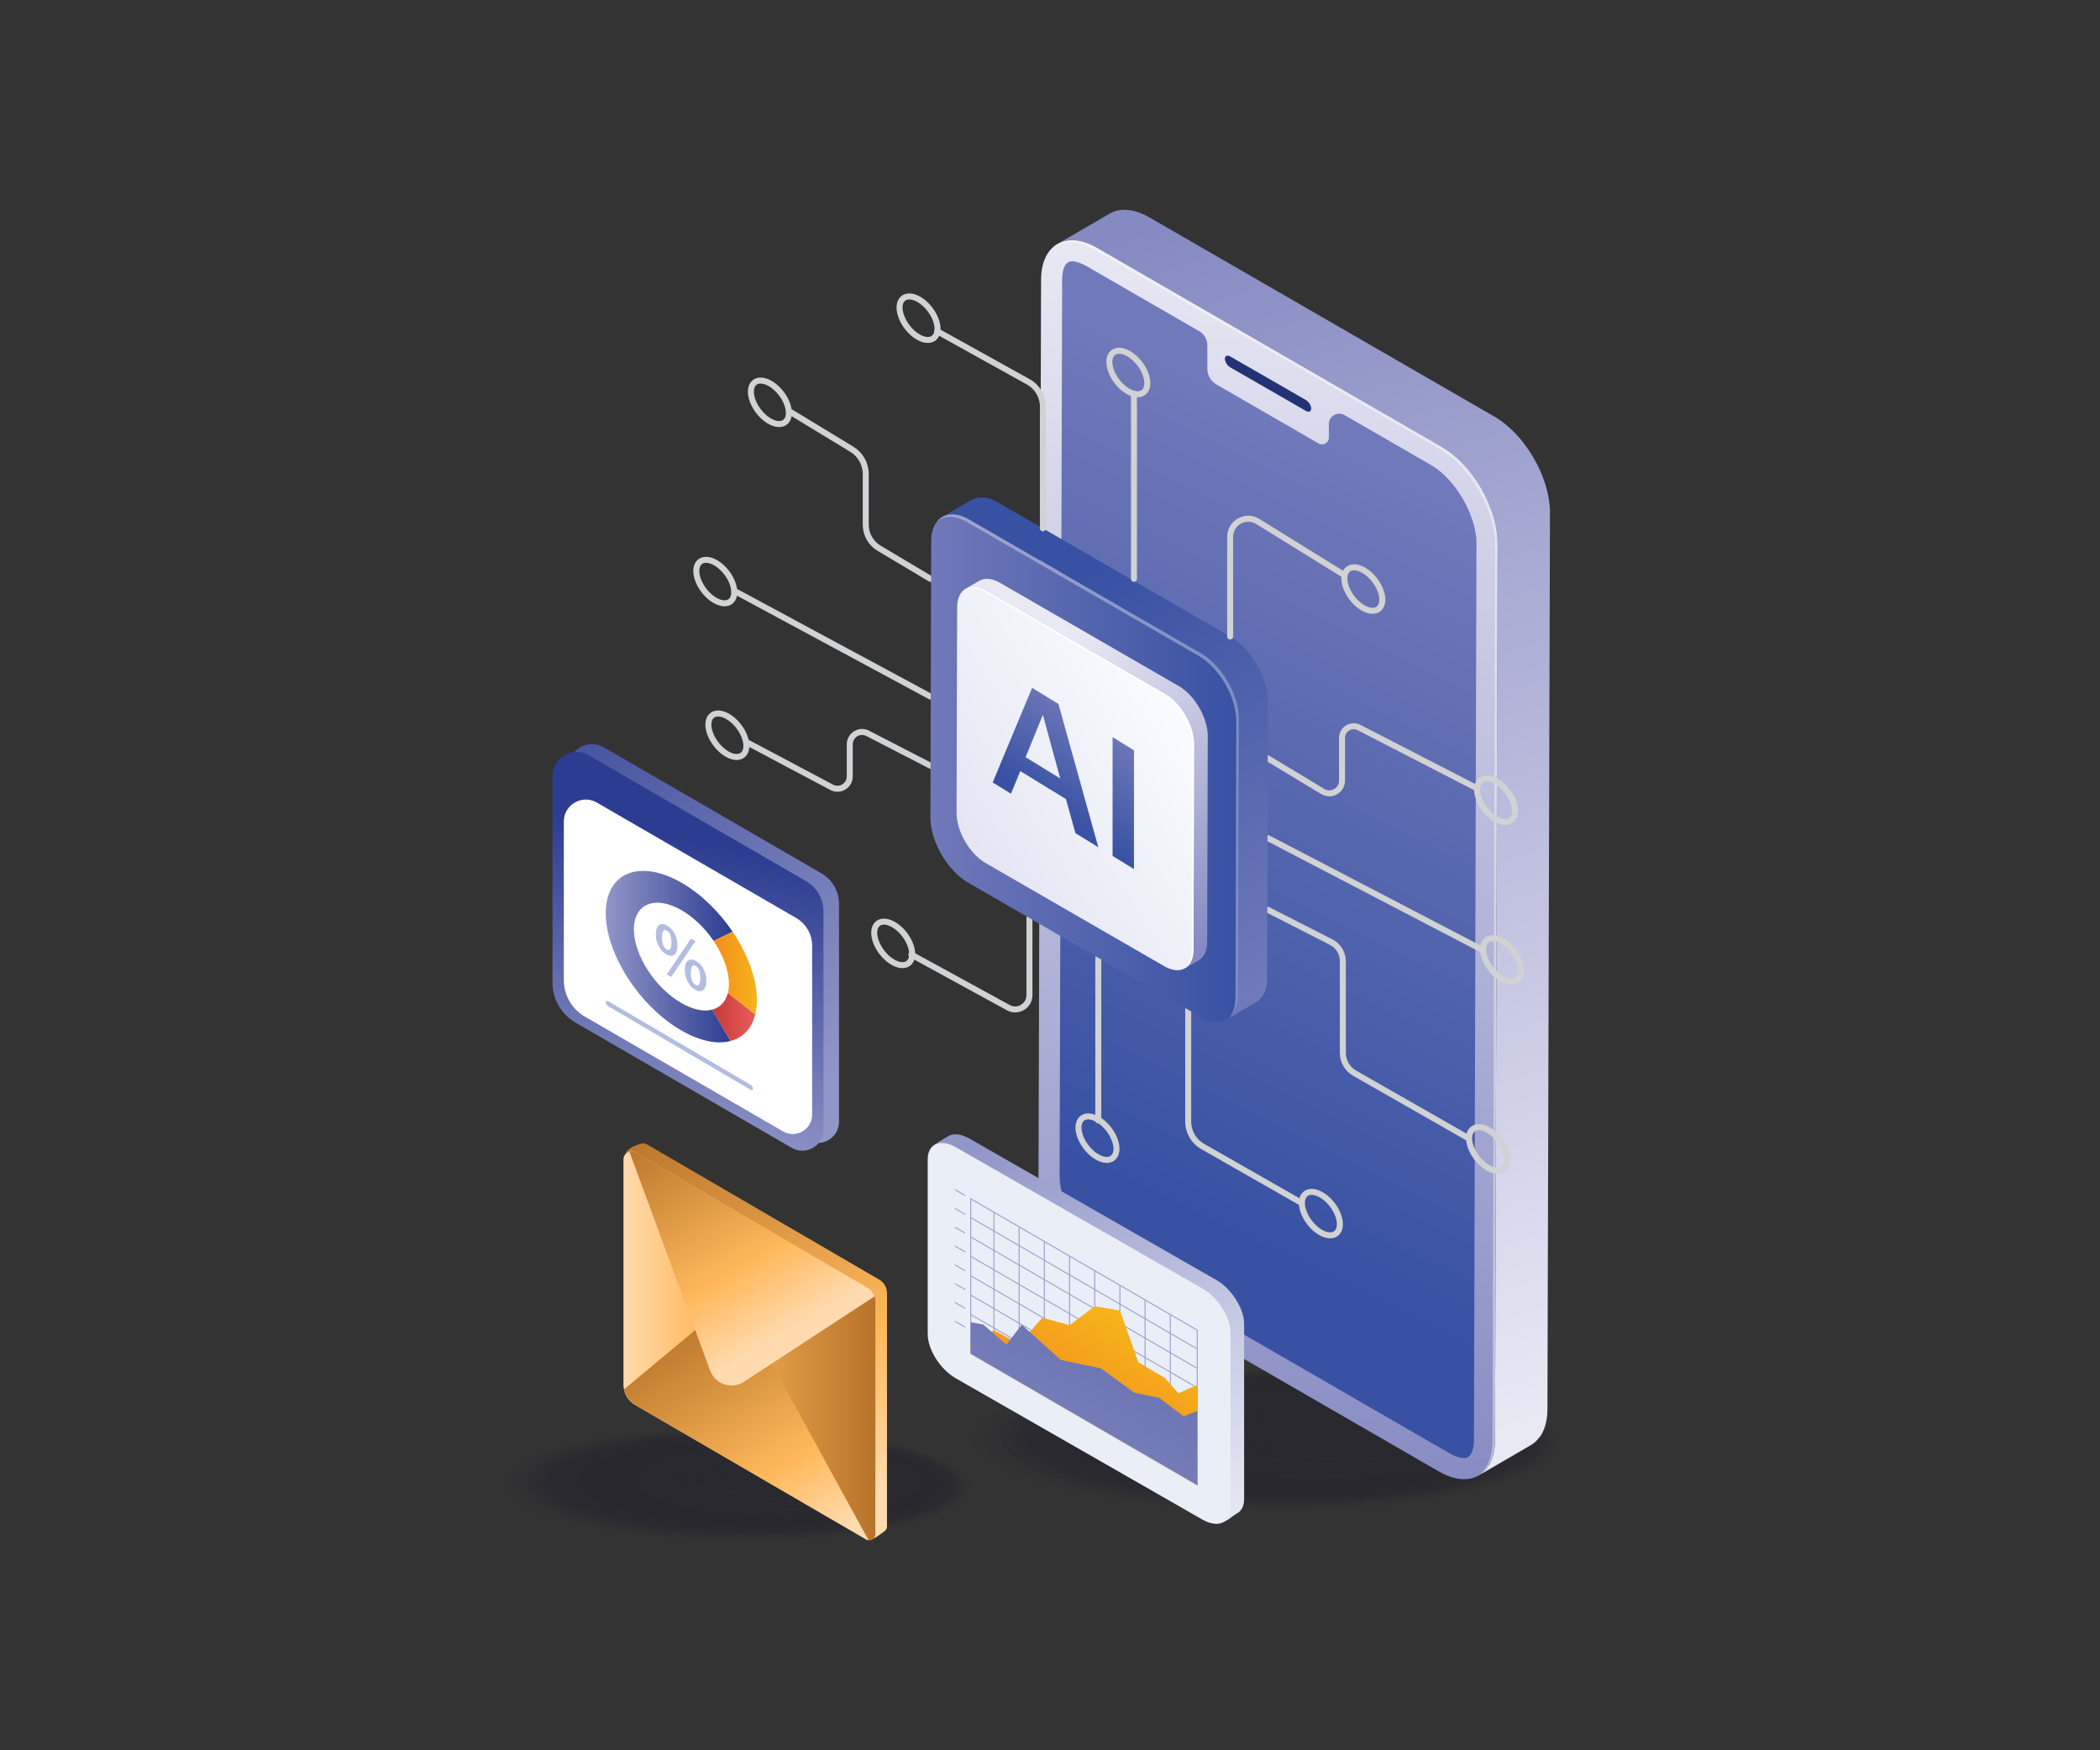 <svg xmlns="http://www.w3.org/2000/svg" xmlns:xlink="http://www.w3.org/1999/xlink" id="Layer_4" x="0px" y="0px" viewBox="0 0 3000 2500" style="enable-background:new 0 0 3000 2500;" xml:space="preserve"><rect x="0" y="0" width="3000" height="2500" fill="#333333" stroke="none"/><rect x="33.437" y="41.746" style="fill:none;" width="2933.126" height="2427.807"></rect><g>	<g style="opacity:0.25;">					<ellipse transform="matrix(0.008 -1 1 0.008 -268.995 3842.633)" style="opacity:0;fill:#0F0A26;" cx="1802.118" cy="2056.885" rx="104.277" ry="429.779"></ellipse>					<ellipse transform="matrix(0.008 -1 1 0.008 -266.222 3844.928)" style="opacity:0.02;fill:#0F0A26;" cx="1804.66" cy="2056.635" rx="102.91" ry="424.144"></ellipse>					<ellipse transform="matrix(0.008 -1 1 0.008 -263.45 3847.222)" style="opacity:0.039;fill:#0F0A26;" cx="1807.203" cy="2056.385" rx="101.543" ry="418.51"></ellipse>					<ellipse transform="matrix(0.008 -1 1 0.008 -260.676 3849.517)" style="opacity:0.059;fill:#0F0A26;" cx="1809.746" cy="2056.135" rx="100.176" ry="412.875"></ellipse>					<ellipse transform="matrix(0.008 -1 1 0.008 -257.904 3851.811)" style="opacity:0.078;fill:#0F0A26;" cx="1812.288" cy="2055.884" rx="98.809" ry="407.24"></ellipse>					<ellipse transform="matrix(0.008 -1 1 0.008 -255.131 3854.106)" style="opacity:0.098;fill:#0F0A26;" cx="1814.831" cy="2055.634" rx="97.442" ry="401.606"></ellipse>					<ellipse transform="matrix(0.008 -1 1 0.008 -252.358 3856.4)" style="opacity:0.118;fill:#0F0A26;" cx="1817.374" cy="2055.384" rx="96.075" ry="395.971"></ellipse>					<ellipse transform="matrix(0.008 -1 1 0.008 -249.585 3858.694)" style="opacity:0.137;fill:#0F0A26;" cx="1819.917" cy="2055.134" rx="94.708" ry="390.337"></ellipse>					<ellipse transform="matrix(0.008 -1 1 0.008 -246.812 3860.989)" style="opacity:0.157;fill:#0F0A26;" cx="1822.459" cy="2054.883" rx="93.341" ry="384.702"></ellipse>					<ellipse transform="matrix(0.008 -1 1 0.008 -244.039 3863.283)" style="opacity:0.176;fill:#0F0A26;" cx="1825.002" cy="2054.633" rx="91.974" ry="379.068"></ellipse>					<ellipse transform="matrix(0.008 -1 1 0.008 -241.267 3865.578)" style="opacity:0.196;fill:#0F0A26;" cx="1827.545" cy="2054.383" rx="90.607" ry="373.433"></ellipse>					<ellipse transform="matrix(0.008 -1 1 0.008 -238.494 3867.872)" style="opacity:0.216;fill:#0F0A26;" cx="1830.087" cy="2054.133" rx="89.24" ry="367.799"></ellipse>					<ellipse transform="matrix(0.008 -1 1 0.008 -235.721 3870.166)" style="opacity:0.235;fill:#0F0A26;" cx="1832.63" cy="2053.882" rx="87.873" ry="362.164"></ellipse>					<ellipse transform="matrix(0.008 -1 1 0.008 -232.948 3872.461)" style="opacity:0.255;fill:#0F0A26;" cx="1835.173" cy="2053.632" rx="86.505" ry="356.53"></ellipse>					<ellipse transform="matrix(0.008 -1 1 0.008 -230.175 3874.756)" style="opacity:0.275;fill:#0F0A26;" cx="1837.716" cy="2053.382" rx="85.138" ry="350.895"></ellipse>					<ellipse transform="matrix(0.008 -1 1 0.008 -227.403 3877.05)" style="opacity:0.294;fill:#0F0A26;" cx="1840.258" cy="2053.132" rx="83.771" ry="345.261"></ellipse>					<ellipse transform="matrix(0.008 -1 1 0.008 -224.63 3879.344)" style="opacity:0.314;fill:#0F0A26;" cx="1842.801" cy="2052.881" rx="82.404" ry="339.626"></ellipse>					<ellipse transform="matrix(0.008 -1 1 0.008 -221.857 3881.639)" style="opacity:0.333;fill:#0F0A26;" cx="1845.344" cy="2052.631" rx="81.037" ry="333.992"></ellipse>					<ellipse transform="matrix(0.008 -1 1 0.008 -219.084 3883.933)" style="opacity:0.353;fill:#0F0A26;" cx="1847.887" cy="2052.381" rx="79.67" ry="328.357"></ellipse>					<ellipse transform="matrix(0.008 -1 1 0.008 -216.311 3886.227)" style="opacity:0.372;fill:#0F0A26;" cx="1850.429" cy="2052.131" rx="78.303" ry="322.722"></ellipse>					<ellipse transform="matrix(0.008 -1 1 0.008 -213.538 3888.522)" style="opacity:0.392;fill:#0F0A26;" cx="1852.972" cy="2051.88" rx="76.936" ry="317.088"></ellipse>					<ellipse transform="matrix(0.008 -1 1 0.008 -210.765 3890.817)" style="opacity:0.412;fill:#0F0A26;" cx="1855.515" cy="2051.63" rx="75.569" ry="311.453"></ellipse>					<ellipse transform="matrix(0.008 -1 1 0.008 -207.993 3893.111)" style="opacity:0.431;fill:#0F0A26;" cx="1858.057" cy="2051.38" rx="74.202" ry="305.819"></ellipse>					<ellipse transform="matrix(0.008 -1 1 0.008 -205.219 3895.405)" style="opacity:0.451;fill:#0F0A26;" cx="1860.6" cy="2051.129" rx="72.835" ry="300.184"></ellipse>					<ellipse transform="matrix(0.008 -1 1 0.008 -202.447 3897.7)" style="opacity:0.471;fill:#0F0A26;" cx="1863.143" cy="2050.879" rx="71.468" ry="294.55"></ellipse>					<ellipse transform="matrix(0.008 -1 1 0.008 -199.674 3899.994)" style="opacity:0.49;fill:#0F0A26;" cx="1865.686" cy="2050.629" rx="70.1" ry="288.915"></ellipse>					<ellipse transform="matrix(0.008 -1 1 0.008 -196.901 3902.289)" style="opacity:0.51;fill:#0F0A26;" cx="1868.228" cy="2050.379" rx="68.733" ry="283.281"></ellipse>					<ellipse transform="matrix(0.008 -1 1 0.008 -194.129 3904.583)" style="opacity:0.529;fill:#0F0A26;" cx="1870.771" cy="2050.128" rx="67.366" ry="277.646"></ellipse>					<ellipse transform="matrix(0.008 -1 1 0.008 -191.355 3906.878)" style="opacity:0.549;fill:#0F0A26;" cx="1873.314" cy="2049.878" rx="65.999" ry="272.012"></ellipse>					<ellipse transform="matrix(0.008 -1 1 0.008 -188.583 3909.172)" style="opacity:0.569;fill:#0F0A26;" cx="1875.857" cy="2049.628" rx="64.632" ry="266.377"></ellipse>					<ellipse transform="matrix(0.008 -1 1 0.008 -185.81 3911.467)" style="opacity:0.588;fill:#0F0A26;" cx="1878.399" cy="2049.378" rx="63.265" ry="260.743"></ellipse>					<ellipse transform="matrix(0.008 -1 1 0.008 -183.037 3913.761)" style="opacity:0.608;fill:#0F0A26;" cx="1880.942" cy="2049.127" rx="61.898" ry="255.108"></ellipse>					<ellipse transform="matrix(0.008 -1 1 0.008 -180.264 3916.055)" style="opacity:0.627;fill:#0F0A26;" cx="1883.485" cy="2048.877" rx="60.531" ry="249.474"></ellipse>					<ellipse transform="matrix(0.008 -1 1 0.008 -177.491 3918.35)" style="opacity:0.647;fill:#0F0A26;" cx="1886.027" cy="2048.627" rx="59.164" ry="243.839"></ellipse>					<ellipse transform="matrix(0.008 -1 1 0.008 -174.718 3920.644)" style="opacity:0.667;fill:#0F0A26;" cx="1888.57" cy="2048.377" rx="57.797" ry="238.204"></ellipse>					<ellipse transform="matrix(0.008 -1 1 0.008 -171.945 3922.939)" style="opacity:0.686;fill:#0F0A26;" cx="1891.113" cy="2048.126" rx="56.43" ry="232.57"></ellipse>					<ellipse transform="matrix(0.008 -1 1 0.008 -169.172 3925.233)" style="opacity:0.706;fill:#0F0A26;" cx="1893.656" cy="2047.876" rx="55.063" ry="226.936"></ellipse>					<ellipse transform="matrix(0.008 -1 1 0.008 -166.399 3927.529)" style="opacity:0.726;fill:#0F0A26;" cx="1896.198" cy="2047.626" rx="53.696" ry="221.301"></ellipse>					<ellipse transform="matrix(0.008 -1 1 0.008 -163.627 3929.822)" style="opacity:0.745;fill:#0F0A26;" cx="1898.741" cy="2047.376" rx="52.329" ry="215.666"></ellipse>					<ellipse transform="matrix(0.008 -1 1 0.008 -160.854 3932.117)" style="opacity:0.765;fill:#0F0A26;" cx="1901.284" cy="2047.126" rx="50.961" ry="210.032"></ellipse>					<ellipse transform="matrix(0.008 -1 1 0.008 -158.081 3934.412)" style="opacity:0.784;fill:#0F0A26;" cx="1903.827" cy="2046.875" rx="49.594" ry="204.397"></ellipse>					<ellipse transform="matrix(0.008 -1 1 0.008 -155.308 3936.706)" style="opacity:0.804;fill:#0F0A26;" cx="1906.369" cy="2046.625" rx="48.227" ry="198.763"></ellipse>					<ellipse transform="matrix(0.008 -1 1 0.008 -152.534 3939.001)" style="opacity:0.824;fill:#0F0A26;" cx="1908.912" cy="2046.375" rx="46.86" ry="193.128"></ellipse>					<ellipse transform="matrix(0.008 -1 1 0.008 -149.762 3941.295)" style="opacity:0.843;fill:#0F0A26;" cx="1911.455" cy="2046.125" rx="45.493" ry="187.494"></ellipse>					<ellipse transform="matrix(0.008 -1 1 0.008 -146.988 3943.59)" style="opacity:0.863;fill:#0F0A26;" cx="1913.997" cy="2045.874" rx="44.126" ry="181.859"></ellipse>					<ellipse transform="matrix(0.008 -1 1 0.008 -144.216 3945.885)" style="opacity:0.882;fill:#0F0A26;" cx="1916.54" cy="2045.624" rx="42.759" ry="176.225"></ellipse>					<ellipse transform="matrix(0.008 -1 1 0.008 -141.443 3948.178)" style="opacity:0.902;fill:#0F0A26;" cx="1919.083" cy="2045.374" rx="41.392" ry="170.59"></ellipse>					<ellipse transform="matrix(0.008 -1 1 0.008 -138.67 3950.474)" style="opacity:0.922;fill:#0F0A26;" cx="1921.626" cy="2045.124" rx="40.025" ry="164.956"></ellipse>					<ellipse transform="matrix(0.008 -1 1 0.008 -135.897 3952.768)" style="opacity:0.941;fill:#0F0A26;" cx="1924.168" cy="2044.873" rx="38.658" ry="159.321"></ellipse>					<ellipse transform="matrix(0.008 -1 1 0.008 -133.123 3955.063)" style="opacity:0.961;fill:#0F0A26;" cx="1926.711" cy="2044.623" rx="37.291" ry="153.687"></ellipse>					<ellipse transform="matrix(0.008 -1 1 0.008 -130.351 3957.357)" style="opacity:0.98;fill:#0F0A26;" cx="1929.254" cy="2044.373" rx="35.924" ry="148.052"></ellipse>					<ellipse transform="matrix(0.008 -1 1 0.008 -127.577 3959.653)" style="fill:#0F0A26;" cx="1931.797" cy="2044.123" rx="34.557" ry="142.418"></ellipse>	</g>	<g style="opacity:0.25;">					<ellipse transform="matrix(0.008 -1 1 0.008 -1081.036 3152.256)" style="opacity:0;fill:#0F0A26;" cx="1048.159" cy="2120.95" rx="83.16" ry="342.741"></ellipse>					<ellipse transform="matrix(0.008 -1 1 0.008 -1078.825 3154.085)" style="opacity:0.02;fill:#0F0A26;" cx="1050.187" cy="2120.75" rx="82.069" ry="338.248"></ellipse>					<ellipse transform="matrix(0.008 -1 1 0.008 -1076.614 3155.915)" style="opacity:0.039;fill:#0F0A26;" cx="1052.215" cy="2120.551" rx="80.979" ry="333.755"></ellipse>					<ellipse transform="matrix(0.008 -1 1 0.008 -1074.403 3157.745)" style="opacity:0.059;fill:#0F0A26;" cx="1054.243" cy="2120.351" rx="79.889" ry="329.261"></ellipse>					<ellipse transform="matrix(0.008 -1 1 0.008 -1072.191 3159.575)" style="opacity:0.078;fill:#0F0A26;" cx="1056.271" cy="2120.152" rx="78.799" ry="324.768"></ellipse>					<ellipse transform="matrix(0.008 -1 1 0.008 -1069.98 3161.405)" style="opacity:0.098;fill:#0F0A26;" cx="1058.298" cy="2119.952" rx="77.708" ry="320.274"></ellipse>					<ellipse transform="matrix(0.008 -1 1 0.008 -1067.769 3163.234)" style="opacity:0.118;fill:#0F0A26;" cx="1060.326" cy="2119.753" rx="76.618" ry="315.781"></ellipse>					<ellipse transform="matrix(0.008 -1 1 0.008 -1065.558 3165.064)" style="opacity:0.137;fill:#0F0A26;" cx="1062.354" cy="2119.553" rx="75.528" ry="311.287"></ellipse>					<ellipse transform="matrix(0.008 -1 1 0.008 -1063.346 3166.894)" style="opacity:0.157;fill:#0F0A26;" cx="1064.382" cy="2119.354" rx="74.438" ry="306.794"></ellipse>					<ellipse transform="matrix(0.008 -1 1 0.008 -1061.135 3168.724)" style="opacity:0.176;fill:#0F0A26;" cx="1066.409" cy="2119.154" rx="73.348" ry="302.301"></ellipse>					<ellipse transform="matrix(0.008 -1 1 0.008 -1058.924 3170.553)" style="opacity:0.196;fill:#0F0A26;" cx="1068.437" cy="2118.954" rx="72.257" ry="297.807"></ellipse>					<ellipse transform="matrix(0.008 -1 1 0.008 -1056.713 3172.383)" style="opacity:0.216;fill:#0F0A26;" cx="1070.465" cy="2118.755" rx="71.167" ry="293.314"></ellipse>					<ellipse transform="matrix(0.008 -1 1 0.008 -1054.501 3174.213)" style="opacity:0.235;fill:#0F0A26;" cx="1072.493" cy="2118.555" rx="70.077" ry="288.82"></ellipse>					<ellipse transform="matrix(0.008 -1 1 0.008 -1052.29 3176.043)" style="opacity:0.255;fill:#0F0A26;" cx="1074.521" cy="2118.356" rx="68.987" ry="284.327"></ellipse>					<ellipse transform="matrix(0.008 -1 1 0.008 -1050.079 3177.872)" style="opacity:0.275;fill:#0F0A26;" cx="1076.548" cy="2118.156" rx="67.896" ry="279.833"></ellipse>					<ellipse transform="matrix(0.008 -1 1 0.008 -1047.867 3179.702)" style="opacity:0.294;fill:#0F0A26;" cx="1078.576" cy="2117.957" rx="66.806" ry="275.34"></ellipse>					<ellipse transform="matrix(0.008 -1 1 0.008 -1045.656 3181.532)" style="opacity:0.314;fill:#0F0A26;" cx="1080.604" cy="2117.757" rx="65.716" ry="270.846"></ellipse>					<ellipse transform="matrix(0.008 -1 1 0.008 -1043.445 3183.362)" style="opacity:0.333;fill:#0F0A26;" cx="1082.632" cy="2117.557" rx="64.626" ry="266.353"></ellipse>					<ellipse transform="matrix(0.008 -1 1 0.008 -1041.233 3185.192)" style="opacity:0.353;fill:#0F0A26;" cx="1084.659" cy="2117.358" rx="63.536" ry="261.859"></ellipse>					<ellipse transform="matrix(0.008 -1 1 0.008 -1039.022 3187.022)" style="opacity:0.372;fill:#0F0A26;" cx="1086.687" cy="2117.158" rx="62.445" ry="257.366"></ellipse>					<ellipse transform="matrix(0.008 -1 1 0.008 -1036.811 3188.851)" style="opacity:0.392;fill:#0F0A26;" cx="1088.715" cy="2116.959" rx="61.355" ry="252.872"></ellipse>					<ellipse transform="matrix(0.008 -1 1 0.008 -1034.6 3190.681)" style="opacity:0.412;fill:#0F0A26;" cx="1090.743" cy="2116.759" rx="60.265" ry="248.379"></ellipse>					<ellipse transform="matrix(0.008 -1 1 0.008 -1032.388 3192.511)" style="opacity:0.431;fill:#0F0A26;" cx="1092.771" cy="2116.56" rx="59.175" ry="243.886"></ellipse>					<ellipse transform="matrix(0.008 -1 1 0.008 -1030.177 3194.341)" style="opacity:0.451;fill:#0F0A26;" cx="1094.798" cy="2116.36" rx="58.085" ry="239.392"></ellipse>					<ellipse transform="matrix(0.008 -1 1 0.008 -1027.966 3196.171)" style="opacity:0.471;fill:#0F0A26;" cx="1096.826" cy="2116.16" rx="56.994" ry="234.899"></ellipse>					<ellipse transform="matrix(0.008 -1 1 0.008 -1025.754 3198.001)" style="opacity:0.49;fill:#0F0A26;" cx="1098.854" cy="2115.961" rx="55.904" ry="230.405"></ellipse>					<ellipse transform="matrix(0.008 -1 1 0.008 -1023.543 3199.83)" style="opacity:0.51;fill:#0F0A26;" cx="1100.882" cy="2115.761" rx="54.814" ry="225.912"></ellipse>					<ellipse transform="matrix(0.008 -1 1 0.008 -1021.332 3201.66)" style="opacity:0.529;fill:#0F0A26;" cx="1102.91" cy="2115.562" rx="53.724" ry="221.418"></ellipse>					<ellipse transform="matrix(0.008 -1 1 0.008 -1019.12 3203.49)" style="opacity:0.549;fill:#0F0A26;" cx="1104.937" cy="2115.362" rx="52.633" ry="216.925"></ellipse>					<ellipse transform="matrix(0.008 -1 1 0.008 -1016.909 3205.32)" style="opacity:0.569;fill:#0F0A26;" cx="1106.965" cy="2115.163" rx="51.543" ry="212.432"></ellipse>					<ellipse transform="matrix(0.008 -1 1 0.008 -1014.698 3207.149)" style="opacity:0.588;fill:#0F0A26;" cx="1108.993" cy="2114.963" rx="50.453" ry="207.938"></ellipse>					<ellipse transform="matrix(0.008 -1 1 0.008 -1012.486 3208.979)" style="opacity:0.608;fill:#0F0A26;" cx="1111.021" cy="2114.763" rx="49.363" ry="203.445"></ellipse>					<ellipse transform="matrix(0.008 -1 1 0.008 -1010.275 3210.809)" style="opacity:0.627;fill:#0F0A26;" cx="1113.048" cy="2114.564" rx="48.273" ry="198.951"></ellipse>					<ellipse transform="matrix(0.008 -1 1 0.008 -1008.064 3212.639)" style="opacity:0.647;fill:#0F0A26;" cx="1115.076" cy="2114.364" rx="47.182" ry="194.458"></ellipse>					<ellipse transform="matrix(0.008 -1 1 0.008 -1005.853 3214.469)" style="opacity:0.667;fill:#0F0A26;" cx="1117.104" cy="2114.165" rx="46.092" ry="189.964"></ellipse>					<ellipse transform="matrix(0.008 -1 1 0.008 -1003.641 3216.299)" style="opacity:0.686;fill:#0F0A26;" cx="1119.132" cy="2113.965" rx="45.002" ry="185.471"></ellipse>					<ellipse transform="matrix(0.008 -1 1 0.008 -1001.43 3218.129)" style="opacity:0.706;fill:#0F0A26;" cx="1121.16" cy="2113.766" rx="43.912" ry="180.977"></ellipse>					<ellipse transform="matrix(0.008 -1 1 0.008 -999.218 3219.959)" style="opacity:0.726;fill:#0F0A26;" cx="1123.187" cy="2113.566" rx="42.821" ry="176.484"></ellipse>					<ellipse transform="matrix(0.008 -1 1 0.008 -997.007 3221.789)" style="opacity:0.745;fill:#0F0A26;" cx="1125.215" cy="2113.366" rx="41.731" ry="171.991"></ellipse>					<ellipse transform="matrix(0.008 -1 1 0.008 -994.796 3223.619)" style="opacity:0.765;fill:#0F0A26;" cx="1127.243" cy="2113.167" rx="40.641" ry="167.497"></ellipse>					<ellipse transform="matrix(0.008 -1 1 0.008 -992.584 3225.449)" style="opacity:0.784;fill:#0F0A26;" cx="1129.271" cy="2112.967" rx="39.551" ry="163.004"></ellipse>					<ellipse transform="matrix(0.008 -1 1 0.008 -990.373 3227.278)" style="opacity:0.804;fill:#0F0A26;" cx="1131.298" cy="2112.768" rx="38.461" ry="158.51"></ellipse>					<ellipse transform="matrix(0.008 -1 1 0.008 -988.162 3229.108)" style="opacity:0.824;fill:#0F0A26;" cx="1133.326" cy="2112.568" rx="37.37" ry="154.017"></ellipse>					<ellipse transform="matrix(0.008 -1 1 0.008 -985.951 3230.938)" style="opacity:0.843;fill:#0F0A26;" cx="1135.354" cy="2112.369" rx="36.28" ry="149.523"></ellipse>					<ellipse transform="matrix(0.008 -1 1 0.008 -983.739 3232.768)" style="opacity:0.863;fill:#0F0A26;" cx="1137.382" cy="2112.169" rx="35.19" ry="145.03"></ellipse>					<ellipse transform="matrix(0.008 -1 1 0.008 -981.528 3234.597)" style="opacity:0.882;fill:#0F0A26;" cx="1139.41" cy="2111.969" rx="34.1" ry="140.536"></ellipse>					<ellipse transform="matrix(0.008 -1 1 0.008 -979.316 3236.428)" style="opacity:0.902;fill:#0F0A26;" cx="1141.437" cy="2111.77" rx="33.009" ry="136.043"></ellipse>					<ellipse transform="matrix(0.008 -1 1 0.008 -977.105 3238.258)" style="opacity:0.922;fill:#0F0A26;" cx="1143.465" cy="2111.57" rx="31.919" ry="131.549"></ellipse>					<ellipse transform="matrix(0.008 -1 1 0.008 -974.894 3240.088)" style="opacity:0.941;fill:#0F0A26;" cx="1145.493" cy="2111.371" rx="30.829" ry="127.056"></ellipse>					<ellipse transform="matrix(0.008 -1 1 0.008 -972.682 3241.917)" style="opacity:0.961;fill:#0F0A26;" cx="1147.521" cy="2111.171" rx="29.739" ry="122.563"></ellipse>					<ellipse transform="matrix(0.008 -1 1 0.008 -970.47 3243.749)" style="opacity:0.98;fill:#0F0A26;" cx="1149.548" cy="2110.972" rx="28.649" ry="118.069"></ellipse>					<ellipse transform="matrix(0.008 -1 1 0.008 -968.26 3245.577)" style="fill:#0F0A26;" cx="1151.576" cy="2110.772" rx="27.558" ry="113.576"></ellipse>	</g>	<g>		<g>			<linearGradient id="SVGID_1_" gradientUnits="userSpaceOnUse" x1="1785.185" y1="281.911" x2="2316.24" y2="1994.994">				<stop offset="0" style="stop-color:#858AC2"></stop>				<stop offset="1" style="stop-color:#E9E9F4"></stop>			</linearGradient>			<path style="fill:url(#SVGID_1_);" d="M2214.183,729.12c-0.039-1.279-0.097-2.567-0.179-3.862    c-0.082-1.288-0.186-2.582-0.309-3.881c-0.125-1.299-0.27-2.604-0.437-3.911c-0.168-1.331-0.359-2.669-0.57-4.008    c-0.007-0.041-0.015-0.082-0.021-0.123c-0.002-0.024-0.009-0.05-0.013-0.076c-0.201-1.275-0.421-2.554-0.661-3.836    c-0.261-1.385-0.542-2.772-0.847-4.162c-0.302-1.394-0.629-2.787-0.975-4.181c-0.348-1.411-0.719-2.822-1.111-4.233    c-0.305-1.098-0.635-2.195-0.964-3.293c-0.026-0.086-0.05-0.173-0.076-0.259c-0.067-0.22-0.125-0.441-0.192-0.661    c-0.421-1.376-0.862-2.751-1.323-4.125c-0.454-1.357-0.925-2.712-1.415-4.065c-0.473-1.305-0.962-2.606-1.467-3.907    c-0.506-1.294-1.024-2.589-1.56-3.877c-0.408-0.979-0.832-1.956-1.256-2.928c-0.039-0.086-0.073-0.173-0.11-0.257    c-0.093-0.212-0.179-0.423-0.272-0.633c-0.571-1.294-1.158-2.582-1.761-3.866c-0.657-1.402-1.333-2.8-2.027-4.19    c-0.8-1.601-1.621-3.194-2.466-4.776c-0.918-1.72-1.893-3.412-2.863-5.104c-0.156-0.272-0.302-0.549-0.46-0.819    c-0.209-0.361-0.397-0.728-0.609-1.087c-1.884-3.2-3.86-6.346-5.917-9.426c-1.627-2.44-3.311-4.834-5.042-7.181    c-0.004-0.006-0.009-0.011-0.015-0.019c-1.158-1.573-2.34-3.125-3.542-4.65c-1.009-1.286-2.036-2.552-3.075-3.803    c-1.013-1.219-2.042-2.422-3.083-3.607c-1.022-1.165-2.057-2.31-3.103-3.438c-0.197-0.212-0.4-0.415-0.596-0.624    c-0.097-0.104-0.195-0.203-0.292-0.307c-0.787-0.836-1.573-1.672-2.373-2.487c-1.108-1.13-2.23-2.239-3.362-3.323    c-1.158-1.113-2.327-2.2-3.509-3.265c-1.171-1.057-2.355-2.087-3.548-3.096c-0.594-0.501-1.199-0.977-1.798-1.467    c-0.134-0.11-0.268-0.22-0.404-0.331c-0.452-0.365-0.897-0.743-1.351-1.102c-1.158-0.914-2.327-1.804-3.503-2.671    c-1.149-0.847-2.308-1.67-3.473-2.468c-1.124-0.771-2.254-1.519-3.39-2.243c-1.119-0.713-2.247-1.402-3.379-2.068    c-0.262-0.153-0.523-0.307-0.784-0.458l-492.543-284.369c-0.849-0.491-1.696-0.966-2.539-1.422    c-1.096-0.592-2.187-1.158-3.272-1.694c-1.085-0.536-2.161-1.044-3.233-1.523c-1.072-0.48-2.137-0.931-3.194-1.355    c-1.083-0.432-2.157-0.836-3.222-1.212c-0.21-0.073-0.417-0.134-0.627-0.205c-0.078-0.026-0.153-0.05-0.231-0.076    c-0.782-0.264-1.564-0.532-2.338-0.765c-1.109-0.335-2.208-0.637-3.3-0.91c-1.1-0.274-2.189-0.516-3.269-0.726    c-1.178-0.229-2.342-0.421-3.494-0.577c-0.791-0.106-1.564-0.168-2.345-0.238c-0.121-0.011-0.242-0.026-0.363-0.037    c-0.279-0.024-0.564-0.067-0.843-0.086c-1.266-0.089-2.515-0.13-3.747-0.125c-1.402,0.007-2.783,0.071-4.136,0.197    c-1.567,0.145-3.101,0.367-4.598,0.668c-0.037,0.007-0.071,0.022-0.108,0.03c-0.054,0.011-0.104,0.032-0.158,0.043    c-1.824,0.376-3.598,0.854-5.307,1.461c-2.258,0.799-4.412,1.798-6.459,2.984l-74.857,43.503    c3.589-2.085,7.528-3.563,11.746-4.441c0.063-0.013,0.123-0.037,0.186-0.05c4.205-0.854,8.7-1.08,13.423-0.681    c0.121,0.009,0.244,0.026,0.363,0.037c4.702,0.43,9.629,1.487,14.739,3.215c0.08,0.026,0.162,0.05,0.242,0.078    c5.197,1.778,10.573,4.227,16.081,7.408l492.543,284.371c5.441,3.142,10.748,6.852,15.88,11.01    c0.134,0.11,0.268,0.22,0.404,0.331c5.063,4.134,9.949,8.708,14.608,13.657c0.086,0.093,0.175,0.182,0.261,0.272    c9.406,10.035,17.866,21.559,24.992,33.85c0.16,0.274,0.307,0.557,0.467,0.832c3.46,6.035,6.621,12.244,9.385,18.56    c0.037,0.082,0.073,0.166,0.108,0.251c2.811,6.45,5.231,13.002,7.215,19.567c0.026,0.086,0.05,0.173,0.076,0.259    c1.977,6.586,3.518,13.183,4.557,19.703c0.004,0.026,0.009,0.052,0.013,0.078c1.044,6.573,1.584,13.067,1.567,19.387    l-3.63,1279.989c-0.017,6.208-0.592,11.945-1.632,17.216c-0.028,0.145-0.056,0.285-0.086,0.428    c-1.052,5.182-2.572,9.897-4.523,14.106c-0.032,0.073-0.061,0.156-0.095,0.229c-1.653,3.529-3.777,6.479-6.001,9.279    c-0.733,0.923-1.424,1.897-2.213,2.738c-2.638,2.809-5.491,5.314-8.721,7.191l74.857-43.503c3.233-1.878,6.083-4.38,8.723-7.191    c0.791-0.843,1.476-1.811,2.208-2.733c0.955-1.201,2.033-2.232,2.885-3.57c1.089-1.711,2.094-3.531,3.01-5.456    c0.039-0.082,0.069-0.173,0.108-0.255c0.034-0.073,0.06-0.156,0.095-0.229c0.605-1.312,1.186-2.651,1.709-4.054    c0.506-1.357,0.97-2.757,1.396-4.203c0.387-1.322,0.741-2.679,1.061-4.075c0.132-0.57,0.233-1.169,0.352-1.752    c0.031-0.158,0.065-0.316,0.095-0.475c0.11-0.56,0.238-1.104,0.337-1.677c0.216-1.245,0.406-2.517,0.568-3.814    c0.16-1.258,0.292-2.539,0.397-3.844c0.102-1.234,0.179-2.489,0.233-3.766c0.054-1.266,0.084-2.552,0.091-3.859    c0-0.078,0-0.153,0.002-0.229l3.628-1279.991C2214.235,731.527,2214.219,730.328,2214.183,729.12z"></path>							<linearGradient id="SVGID_00000159434434724377337290000000316448071119791023_" gradientUnits="userSpaceOnUse" x1="1851.586" y1="2162.226" x2="1772.784" y2="325.807">				<stop offset="0" style="stop-color:#858AC2"></stop>				<stop offset="1" style="stop-color:#E9E9F4"></stop>			</linearGradient>			<path style="fill:url(#SVGID_00000159434434724377337290000000316448071119791023_);" d="M2059.843,638.469    c44.078,25.449,79.676,87.107,79.532,137.756l-3.629,1279.989c-0.144,50.649-35.974,71.068-80.052,45.619l-492.543-284.37    c-44.078-25.448-79.676-87.107-79.532-137.756l3.629-1279.989c0.144-50.649,35.974-71.068,80.052-45.619L2059.843,638.469z"></path>							<linearGradient id="SVGID_00000114061433702183439470000007286217631656799622_" gradientUnits="userSpaceOnUse" x1="2066.03" y1="715.217" x2="1586.031" y2="1682.174">				<stop offset="0" style="stop-color:#7079B9"></stop>				<stop offset="1" style="stop-color:#3851A3"></stop>			</linearGradient>			<path style="fill:url(#SVGID_00000114061433702183439470000007286217631656799622_);" d="M2044.816,664.54l-124.089-71.645    c-9.937-5.737-22.357,1.434-22.357,12.908v19.185c0,7.507-8.127,12.199-14.629,8.445l-145.992-84.312    c-8.027-4.635-12.971-13.201-12.971-22.47v-33.667c0-8.181-4.364-15.74-11.449-19.831l-161.053-92.984    c-7.745-4.46-15.109-6.915-20.779-6.915c-12.239,0-14.106,16.63-14.141,26.518l-3.63,1279.997    c-0.104,39.587,30.01,91.725,64.48,111.639l492.541,284.371c7.745,4.46,15.109,6.915,20.779,6.915    c12.205,0,14.072-16.63,14.106-26.553l3.63-1279.997C2109.365,736.592,2079.251,684.42,2044.816,664.54z"></path>			<path style="fill:#223275;" d="M1865.387,586.81l-107.781-62.042c-4.275-2.461-7.773-7.972-7.773-12.247v0    c0-4.275,3.498-5.759,7.773-3.298l107.781,62.042c4.275,2.461,7.773,7.972,7.773,12.247l0,0    C1873.16,587.786,1869.662,589.271,1865.387,586.81z"></path>			<path style="opacity:0.4;fill:#FFFFFF;" d="M2059.843,638.469l-492.544-284.37c-23.767-13.721-44.9-13.734-59.571-3.235    c14.447-7.967,34.195-6.676,56,5.914l492.543,284.369c44.078,25.449,79.676,87.107,79.532,137.757l-3.628,1279.989    c-0.065,23.336-7.945,39.879-20.479,48.852c14.755-8.138,23.977-25.938,24.05-51.53l3.629-1279.99    C2139.519,725.576,2103.921,663.918,2059.843,638.469z"></path>		</g>		<g>							<path style="fill:none;stroke:#D0D2D3;stroke-width:8.565;stroke-linecap:round;stroke-linejoin:round;stroke-miterlimit:10;" d="    M1329.191,826.779l-73.29-43.681c-11.861-7.07-19.128-19.859-19.128-33.667v-72.388c0-14.462-7.548-27.876-19.91-35.381    l-86.623-52.593"></path>							<line style="fill:none;stroke:#D0D2D3;stroke-width:8.565;stroke-linecap:round;stroke-linejoin:round;stroke-miterlimit:10;" x1="1329.191" y1="994.912" x2="1049.071" y2="843.989"></line>							<path style="fill:none;stroke:#D0D2D3;stroke-width:8.565;stroke-linecap:round;stroke-linejoin:round;stroke-miterlimit:10;" d="    M1329.392,1093.824l-89.752-46.331c-11.724-6.052-25.696,2.458-25.696,15.653v45.848c0,13.257-14.112,21.746-25.824,15.534    l-120.026-63.666"></path>							<path style="fill:none;stroke:#D0D2D3;stroke-width:8.565;stroke-linecap:round;stroke-linejoin:round;stroke-miterlimit:10;" d="    M1811.065,1083.138l78.555,47.374c12.118,7.308,27.571-1.419,27.571-15.569v-60.923c0-12.487,13.216-20.547,24.318-14.831    l168.202,86.597"></path>							<path style="fill:none;stroke:#D0D2D3;stroke-width:8.565;stroke-linecap:round;stroke-linejoin:round;stroke-miterlimit:10;" d="    M1811.286,1299.594l90.413,46.1c10.21,5.206,16.638,15.699,16.638,27.16v130.88c0,12.07,6.469,23.215,16.951,29.2l162.562,92.831    "></path>							<line style="fill:none;stroke:#D0D2D3;stroke-width:8.565;stroke-linecap:round;stroke-linejoin:round;stroke-miterlimit:10;" x1="1811.286" y1="1197.083" x2="2115.371" y2="1355.509"></line>							<path style="fill:none;stroke:#D0D2D3;stroke-width:8.565;stroke-linecap:round;stroke-linejoin:round;stroke-miterlimit:10;" d="    M1697.434,1442.238v159.735c0,14.711,7.888,28.293,20.665,35.583l140.329,80.069"></path>							<path style="fill:none;stroke:#D0D2D3;stroke-width:8.565;stroke-linecap:round;stroke-linejoin:round;stroke-miterlimit:10;" d="    M1470.62,1311.287v110.147c0,15.466-16.564,25.285-30.133,17.862l-138.547-75.799"></path>							<line style="fill:none;stroke:#D0D2D3;stroke-width:8.565;stroke-linecap:round;stroke-linejoin:round;stroke-miterlimit:10;" x1="1569.009" y1="1368.092" x2="1569.009" y2="1600.47"></line>			<g>				<g>											<linearGradient id="SVGID_00000076590645703135418460000013872970964736707216_" gradientUnits="userSpaceOnUse" x1="1855.152" y1="1379.353" x2="1556.653" y2="817.131">						<stop offset="0" style="stop-color:#7079B9"></stop>						<stop offset="1" style="stop-color:#3851A3"></stop>					</linearGradient>					<path style="fill:url(#SVGID_00000076590645703135418460000013872970964736707216_);" d="M1811.252,1000.084      c-0.026-0.868-0.067-1.74-0.122-2.615c-0.055-0.872-0.125-1.749-0.209-2.629c-0.084-0.879-0.183-1.761-0.294-2.647      c-0.114-0.902-0.244-1.808-0.386-2.716c-0.005-0.032-0.012-0.065-0.017-0.099c-0.001-0.007-0.003-0.016-0.005-0.023      c-0.14-0.868-0.288-1.738-0.451-2.61c-0.177-0.938-0.367-1.878-0.573-2.82c-0.205-0.942-0.426-1.886-0.66-2.833      c-0.237-0.954-0.488-1.911-0.754-2.867c-0.207-0.749-0.43-1.497-0.655-2.244c-0.017-0.056-0.032-0.11-0.049-0.166      c-0.045-0.148-0.085-0.299-0.131-0.447c-0.286-0.933-0.584-1.866-0.896-2.795c-0.308-0.92-0.629-1.841-0.961-2.755      c-0.321-0.886-0.652-1.768-0.995-2.647c-0.341-0.879-0.693-1.754-1.056-2.626c-0.277-0.67-0.566-1.334-0.857-2.001      c-0.023-0.052-0.044-0.103-0.067-0.155c-0.061-0.14-0.119-0.283-0.181-0.423c-0.385-0.872-0.782-1.743-1.188-2.61      c-0.448-0.956-0.909-1.907-1.381-2.854c-0.543-1.088-1.102-2.168-1.676-3.245c-0.619-1.156-1.275-2.296-1.929-3.436      c-0.113-0.198-0.218-0.396-0.332-0.592c-0.139-0.24-0.266-0.484-0.405-0.722c-1.276-2.168-2.614-4.301-4.009-6.388      c-1.104-1.653-2.245-3.28-3.418-4.872c-0.001,0-0.003-0.002-0.004-0.004c-0.001,0-0.001-0.002-0.002-0.004      c-0.786-1.066-1.588-2.118-2.403-3.154c-0.684-0.87-1.38-1.731-2.085-2.577c-0.687-0.827-1.384-1.642-2.089-2.446      c-0.693-0.789-1.394-1.565-2.104-2.33c-0.137-0.148-0.277-0.288-0.415-0.436c-0.056-0.058-0.111-0.115-0.167-0.173      c-0.54-0.574-1.081-1.149-1.631-1.711c-0.752-0.764-1.512-1.516-2.28-2.253c-0.784-0.751-1.576-1.489-2.375-2.21      c-0.793-0.715-1.595-1.414-2.403-2.096c-0.402-0.339-0.81-0.661-1.216-0.992c-0.09-0.074-0.18-0.148-0.271-0.222      c-0.307-0.248-0.61-0.506-0.919-0.749c-0.785-0.62-1.577-1.225-2.374-1.812c-0.778-0.573-1.562-1.131-2.35-1.671      c-0.762-0.522-1.527-1.027-2.297-1.516c-0.758-0.483-1.521-0.951-2.288-1.401c-0.177-0.104-0.354-0.209-0.531-0.31      L1426.108,717.91c-0.575-0.331-1.148-0.652-1.719-0.962c-0.743-0.402-1.481-0.785-2.215-1.147      c-0.734-0.362-1.464-0.708-2.19-1.032c-0.725-0.324-1.446-0.63-2.163-0.918c-0.732-0.292-1.46-0.565-2.183-0.819      c-0.142-0.051-0.282-0.09-0.424-0.139c-0.055-0.018-0.108-0.036-0.164-0.054c-0.528-0.178-1.054-0.357-1.577-0.515      c-0.751-0.227-1.496-0.432-2.234-0.616c-0.746-0.187-1.484-0.351-2.216-0.493c-0.797-0.155-1.587-0.285-2.367-0.391      c-0.537-0.07-1.064-0.114-1.593-0.162c-0.082-0.009-0.164-0.018-0.246-0.025c-0.187-0.016-0.38-0.045-0.566-0.058      c-0.858-0.06-1.705-0.088-2.539-0.085c-0.951,0.004-1.886,0.049-2.804,0.133c-1.062,0.097-2.101,0.248-3.116,0.452      c-0.026,0.005-0.05,0.016-0.076,0.02c-0.038,0.009-0.071,0.025-0.109,0.032c-1.233,0.256-2.436,0.576-3.594,0.987      c-1.53,0.544-2.991,1.219-4.377,2.024l-41.593,24.172c2.434-1.416,5.107-2.417,7.968-3.011      c0.039-0.009,0.074-0.025,0.112-0.032c2.853-0.58,5.903-0.735,9.106-0.465c0.078,0.007,0.158,0.018,0.237,0.025      c3.19,0.292,6.533,1.009,9.999,2.179c0.05,0.018,0.099,0.032,0.149,0.05c3.523,1.203,7.168,2.864,10.901,5.021l331.286,191.267      c3.687,2.129,7.281,4.643,10.758,7.46c0.092,0.074,0.184,0.149,0.276,0.225c3.432,2.802,6.745,5.904,9.902,9.259      c0.055,0.059,0.112,0.117,0.167,0.175c6.371,6.797,12.102,14.602,16.933,22.93c0.114,0.196,0.221,0.396,0.335,0.596      c2.344,4.09,4.484,8.293,6.356,12.571c0.021,0.049,0.041,0.095,0.061,0.142c1.909,4.38,3.553,8.825,4.899,13.28      c0.016,0.054,0.031,0.108,0.047,0.162c1.344,4.474,2.39,8.953,3.094,13.381c0.001,0.005,0.003,0.011,0.004,0.018      c0.708,4.457,1.074,8.861,1.063,13.147l-1.079,394.41c-0.012,4.2-0.402,8.081-1.104,11.647      c-0.022,0.106-0.042,0.213-0.064,0.317c-0.713,3.505-1.742,6.696-3.062,9.543c-0.023,0.05-0.043,0.106-0.067,0.157      c-1.12,2.392-2.559,4.387-4.066,6.285c-0.496,0.625-0.964,1.286-1.498,1.855c-1.788,1.905-3.723,3.602-5.912,4.873      l41.592-24.171c2.19-1.273,4.122-2.966,5.911-4.872c0.538-0.573,1.003-1.232,1.502-1.859c0.646-0.814,1.376-1.513,1.953-2.417      c0.739-1.16,1.42-2.393,2.041-3.699c0.025-0.054,0.046-0.115,0.071-0.169c0.023-0.049,0.042-0.104,0.065-0.153      c0.411-0.888,0.805-1.799,1.16-2.752c0.342-0.92,0.657-1.868,0.945-2.847c0.264-0.893,0.503-1.815,0.719-2.759      c0.088-0.385,0.157-0.789,0.237-1.181c0.022-0.108,0.044-0.216,0.066-0.328c0.075-0.378,0.161-0.749,0.229-1.136      c0.147-0.845,0.276-1.705,0.385-2.584c0.107-0.85,0.197-1.718,0.27-2.601c0.068-0.837,0.121-1.688,0.158-2.55      c0.036-0.859,0.057-1.729,0.061-2.615c0-0.05,0-0.104,0-0.155l1.08-394.412      C1811.288,1001.715,1811.276,1000.901,1811.252,1000.084z"></path>					<g>													<linearGradient id="SVGID_00000077294182180490204070000006560216360134553517_" gradientUnits="userSpaceOnUse" x1="1329.191" y1="1097.049" x2="1769.693" y2="1097.049">							<stop offset="0" style="stop-color:#7079B9"></stop>							<stop offset="1" style="stop-color:#3851A3"></stop>						</linearGradient>						<path style="fill:url(#SVGID_00000077294182180490204070000006560216360134553517_);" d="M1715.8,933.349       c29.86,17.24,53.99,59.033,53.892,93.345l-1.079,394.41c-0.097,34.31-24.384,48.151-54.245,30.911l-331.286-191.268       c-29.86-17.24-53.99-59.034-53.892-93.344l1.079-394.41c0.097-34.312,24.384-48.152,54.245-30.912L1715.8,933.349z"></path>					</g>					<path style="opacity:0.35;fill:#FFFFFF;" d="M1715.801,933.35l-331.286-191.268c-19.128-11.043-35.876-9.212-45.536,2.463      c9.953-8.35,24.946-8.889,41.928,0.916l331.286,191.268c29.86,17.239,53.989,59.033,53.892,93.345l-1.079,394.411      c-0.035,12.329-3.286,21.892-8.706,28.443c7.545-6.333,12.272-17.029,12.314-31.824l1.079-394.411      C1769.79,992.383,1745.661,950.589,1715.801,933.35z"></path>				</g>				<g>					<g>													<linearGradient id="SVGID_00000116229117346593507040000018407807834184233359_" gradientUnits="userSpaceOnUse" x1="1761.013" y1="1330.05" x2="1534.654" y2="903.705">							<stop offset="0" style="stop-color:#858AC2"></stop>							<stop offset="1" style="stop-color:#E9E9F4"></stop>						</linearGradient>						<path style="fill:url(#SVGID_00000116229117346593507040000018407807834184233359_);" d="M1725.337,1049.88       c-0.02-0.669-0.051-1.34-0.094-2.015c-0.042-0.671-0.096-1.347-0.161-2.026c-0.065-0.677-0.141-1.357-0.227-2.04       c-0.088-0.695-0.188-1.393-0.298-2.092c-0.004-0.025-0.009-0.05-0.013-0.076c-0.001-0.006-0.002-0.012-0.003-0.018       c-0.108-0.669-0.222-1.339-0.348-2.01c-0.136-0.723-0.283-1.447-0.441-2.173c-0.158-0.726-0.328-1.453-0.508-2.182       c-0.183-0.735-0.376-1.472-0.581-2.209c-0.16-0.577-0.332-1.153-0.504-1.729c-0.013-0.043-0.025-0.085-0.037-0.128       c-0.035-0.114-0.065-0.23-0.101-0.344c-0.221-0.719-0.45-1.437-0.69-2.153c-0.237-0.709-0.484-1.418-0.74-2.123       c-0.247-0.683-0.502-1.362-0.767-2.04c-0.263-0.677-0.534-1.351-0.814-2.023c-0.214-0.516-0.436-1.028-0.66-1.542       c-0.017-0.04-0.034-0.079-0.051-0.119c-0.047-0.108-0.092-0.218-0.14-0.326c-0.297-0.672-0.602-1.343-0.915-2.01       c-0.346-0.737-0.7-1.469-1.064-2.199c-0.418-0.838-0.849-1.671-1.291-2.5c-0.477-0.891-0.982-1.769-1.486-2.647       c-0.087-0.153-0.168-0.305-0.256-0.456c-0.107-0.185-0.205-0.373-0.312-0.556c-0.983-1.67-2.014-3.313-3.089-4.921       c-0.851-1.274-1.729-2.526-2.633-3.753c-0.001,0-0.002-0.001-0.003-0.003c-0.001,0-0.001-0.001-0.001-0.003       c-0.606-0.821-1.223-1.632-1.852-2.429c-0.527-0.67-1.063-1.333-1.606-1.985c-0.529-0.637-1.066-1.265-1.609-1.884       c-0.534-0.608-1.074-1.206-1.62-1.795c-0.106-0.114-0.214-0.222-0.32-0.336c-0.043-0.044-0.085-0.089-0.128-0.133       c-0.416-0.443-0.833-0.885-1.256-1.318c-0.579-0.588-1.165-1.168-1.757-1.736c-0.604-0.579-1.214-1.147-1.83-1.702       c-0.611-0.551-1.229-1.089-1.851-1.615c-0.31-0.261-0.624-0.509-0.937-0.765c-0.069-0.057-0.139-0.114-0.209-0.171       c-0.237-0.191-0.47-0.39-0.708-0.577c-0.605-0.477-1.215-0.943-1.829-1.396c-0.599-0.441-1.204-0.871-1.811-1.288       c-0.587-0.402-1.177-0.791-1.77-1.168c-0.584-0.372-1.172-0.733-1.763-1.08c-0.136-0.081-0.273-0.161-0.409-0.239       l-255.223-147.354c-0.443-0.255-0.885-0.502-1.324-0.741c-0.572-0.309-1.141-0.605-1.707-0.884       c-0.565-0.279-1.128-0.545-1.687-0.795c-0.558-0.25-1.114-0.486-1.666-0.708c-0.564-0.225-1.125-0.436-1.682-0.631       c-0.11-0.039-0.217-0.069-0.327-0.107c-0.042-0.014-0.083-0.028-0.126-0.042c-0.406-0.137-0.812-0.275-1.215-0.397       c-0.579-0.175-1.152-0.333-1.721-0.474c-0.574-0.144-1.143-0.271-1.707-0.38c-0.614-0.119-1.222-0.219-1.824-0.301       c-0.413-0.054-0.82-0.087-1.227-0.125c-0.063-0.007-0.126-0.014-0.189-0.02c-0.144-0.012-0.293-0.035-0.436-0.044       c-0.661-0.046-1.314-0.068-1.956-0.065c-0.733,0.003-1.453,0.037-2.16,0.103c-0.818,0.075-1.618,0.192-2.4,0.348       c-0.02,0.004-0.038,0.012-0.058,0.015c-0.029,0.007-0.055,0.019-0.084,0.025c-0.95,0.197-1.876,0.444-2.769,0.76       c-1.179,0.419-2.305,0.939-3.372,1.56l-19.491,11.238c1.875-1.091,3.934-1.862,6.139-2.32c0.03-0.007,0.057-0.019,0.087-0.025       c2.198-0.447,4.547-0.566,7.015-0.358c0.06,0.006,0.121,0.014,0.182,0.019c2.458,0.225,5.033,0.777,7.703,1.679       c0.038,0.014,0.076,0.025,0.115,0.039c2.714,0.927,5.522,2.206,8.398,3.868l255.223,147.352       c2.84,1.64,5.609,3.577,8.288,5.747c0.071,0.057,0.141,0.115,0.212,0.173c2.644,2.159,5.196,4.548,7.628,7.133       c0.042,0.046,0.086,0.09,0.128,0.135c4.908,5.236,9.324,11.249,13.045,17.665c0.088,0.151,0.171,0.305,0.258,0.459       c1.806,3.151,3.454,6.389,4.896,9.684c0.016,0.038,0.031,0.074,0.047,0.11c1.471,3.374,2.737,6.799,3.774,10.231       c0.012,0.042,0.024,0.083,0.036,0.125c1.035,3.446,1.841,6.897,2.384,10.309c0.001,0.004,0.002,0.008,0.003,0.014       c0.545,3.434,0.828,6.826,0.819,10.129l-0.831,293.271c-0.009,3.236-0.309,6.226-0.85,8.973       c-0.017,0.082-0.033,0.164-0.049,0.244c-0.549,2.7-1.342,5.159-2.359,7.352c-0.018,0.039-0.033,0.082-0.051,0.121       c-0.863,1.843-1.972,3.38-3.132,4.842c-0.382,0.482-0.742,0.991-1.154,1.429c-1.378,1.468-2.868,2.775-4.554,3.755       l19.49-11.237c1.687-0.981,3.176-2.285,4.554-3.753c0.415-0.441,0.773-0.949,1.157-1.432c0.497-0.627,1.06-1.166,1.505-1.862       c0.57-0.893,1.094-1.844,1.572-2.85c0.02-0.042,0.035-0.089,0.055-0.13c0.017-0.037,0.033-0.08,0.05-0.118       c0.317-0.684,0.62-1.386,0.893-2.12c0.264-0.709,0.506-1.439,0.728-2.194c0.203-0.688,0.388-1.399,0.554-2.126       c0.068-0.297,0.121-0.608,0.182-0.91c0.017-0.083,0.034-0.167,0.051-0.252c0.058-0.291,0.124-0.577,0.176-0.875       c0.113-0.651,0.212-1.314,0.297-1.991c0.083-0.655,0.152-1.324,0.208-2.004c0.053-0.645,0.093-1.3,0.121-1.965       c0.028-0.662,0.044-1.332,0.047-2.015c0-0.039,0-0.08,0-0.119l0.832-293.273       C1725.365,1051.137,1725.356,1050.51,1725.337,1049.88z"></path>						<g>															<linearGradient id="SVGID_00000177448583950297969760000013180180952687601043_" gradientUnits="userSpaceOnUse" x1="1694.238" y1="1010.029" x2="1377.842" y2="1213.978">								<stop offset="0" style="stop-color:#F9FCFF"></stop>								<stop offset="1" style="stop-color:#E5E5F2"></stop>							</linearGradient>							<path style="fill:url(#SVGID_00000177448583950297969760000013180180952687601043_);" d="M1664.354,991.084        c23.005,13.282,41.594,45.48,41.519,71.913l-0.831,293.272c-0.075,26.433-18.786,37.095-41.79,23.814l-255.223-147.353        c-23.005-13.282-41.594-45.479-41.519-71.912l0.831-293.272c0.075-26.434,18.786-37.097,41.79-23.815L1664.354,991.084z"></path>						</g>						<path style="fill:#FFFFFF;" d="M1664.353,991.084l-255.222-147.353c-12.075-6.97-22.875-7.202-30.509-2.161       c7.419-3.458,17.166-2.669,27.951,3.556l255.223,147.353c23.005,13.282,41.594,45.479,41.519,71.912l-0.832,293.274       c-0.035,12.559-4.37,21.413-11.281,25.973c8.407-3.915,13.8-13.329,13.839-27.37l0.832-293.272       C1705.947,1036.563,1687.358,1004.366,1664.353,991.084z"></path>					</g>					<g>													<linearGradient id="SVGID_00000181786633443657226870000013578597451723009678_" gradientUnits="userSpaceOnUse" x1="1571.5" y1="1025.902" x2="1486.164" y2="1146.58">							<stop offset="0" style="stop-color:#7079B9"></stop>							<stop offset="1" style="stop-color:#3851A3"></stop>						</linearGradient>						<path style="fill:url(#SVGID_00000181786633443657226870000013578597451723009678_);" d="M1569.009,1210.106l-32.677-20.041       l-13.562-48.694l-65.234-40.002l-13.307,32.248l-26.104-16.003l56.313-135.136l37.654,23.086L1569.009,1210.106z        M1514.574,1111.86l-24.723-90.855l-24.736,60.525L1514.574,1111.86z"></path>													<linearGradient id="SVGID_00000115490198944399863850000014923013641801238200_" gradientUnits="userSpaceOnUse" x1="1650.771" y1="1081.958" x2="1565.435" y2="1202.635">							<stop offset="0" style="stop-color:#7079B9"></stop>							<stop offset="1" style="stop-color:#3851A3"></stop>						</linearGradient>						<path style="fill:url(#SVGID_00000115490198944399863850000014923013641801238200_);" d="M1619.957,1241.335l-30.558-18.74       v-169.651l30.558,18.74V1241.335z"></path>					</g>				</g>			</g>							<path style="fill:none;stroke:#D0D2D3;stroke-width:8.565;stroke-linecap:round;stroke-linejoin:round;stroke-miterlimit:10;" d="    M1757.393,909.179V766.77c0-20.227,22.205-32.596,39.403-21.95l122.555,75.869"></path>							<path style="fill:none;stroke:#D0D2D3;stroke-width:8.565;stroke-linecap:round;stroke-linejoin:round;stroke-miterlimit:10;" d="    M1489.845,754.709V580.744c0-14.663-7.951-28.173-20.77-35.292l-130.096-72.246"></path>							<line style="fill:none;stroke:#D0D2D3;stroke-width:8.565;stroke-linecap:round;stroke-linejoin:round;stroke-miterlimit:10;" x1="1619.957" y1="826.779" x2="1619.957" y2="562.48"></line>							<ellipse transform="matrix(0.797 -0.605 0.605 0.797 -113.052 1347.939)" style="fill:none;stroke:#D0D2D3;stroke-width:8.565;stroke-linecap:round;stroke-linejoin:round;stroke-miterlimit:10;" cx="1946.452" cy="841.96" rx="20.567" ry="35.711"></ellipse>							<ellipse transform="matrix(0.797 -0.605 0.605 0.797 -256.851 1523.756)" style="fill:none;stroke:#D0D2D3;stroke-width:8.565;stroke-linecap:round;stroke-linejoin:round;stroke-miterlimit:10;" cx="2135.822" cy="1143.548" rx="20.567" ry="35.711"></ellipse>							<ellipse transform="matrix(0.797 -0.605 0.605 0.797 -392.931 1575.29)" style="fill:none;stroke:#D0D2D3;stroke-width:8.565;stroke-linecap:round;stroke-linejoin:round;stroke-miterlimit:10;" cx="2144.35" cy="1371.523" rx="20.567" ry="35.711"></ellipse>							<ellipse transform="matrix(0.797 -0.605 0.605 0.797 -560.147 1617.996)" style="fill:none;stroke:#D0D2D3;stroke-width:8.565;stroke-linecap:round;stroke-linejoin:round;stroke-miterlimit:10;" cx="2124.192" cy="1641.351" rx="20.567" ry="35.711"></ellipse>							<ellipse transform="matrix(0.797 -0.605 0.605 0.797 -664.51 1492.403)" style="fill:none;stroke:#D0D2D3;stroke-width:8.565;stroke-linecap:round;stroke-linejoin:round;stroke-miterlimit:10;" cx="1885.403" cy="1733.64" rx="20.567" ry="35.711"></ellipse>							<ellipse transform="matrix(0.797 -0.605 0.605 0.797 -664.184 1277.637)" style="fill:none;stroke:#D0D2D3;stroke-width:8.565;stroke-linecap:round;stroke-linejoin:round;stroke-miterlimit:10;" cx="1566.416" cy="1625.765" rx="20.567" ry="35.711"></ellipse>							<ellipse transform="matrix(0.797 -0.605 0.605 0.797 -555.298 1044.774)" style="fill:none;stroke:#D0D2D3;stroke-width:8.565;stroke-linecap:round;stroke-linejoin:round;stroke-miterlimit:10;" cx="1274.839" cy="1347.536" rx="20.567" ry="35.711"></ellipse>							<ellipse transform="matrix(0.797 -0.605 0.605 0.797 5.709 1082.228)" style="fill:none;stroke:#D0D2D3;stroke-width:8.565;stroke-linecap:round;stroke-linejoin:round;stroke-miterlimit:10;" cx="1610.999" cy="532.631" rx="20.567" ry="35.711"></ellipse>							<ellipse transform="matrix(0.797 -0.605 0.605 0.797 -8.255 885.347)" style="fill:none;stroke:#D0D2D3;stroke-width:8.565;stroke-linecap:round;stroke-linejoin:round;stroke-miterlimit:10;" cx="1311.46" cy="454.94" rx="20.567" ry="35.711"></ellipse>							<ellipse transform="matrix(0.797 -0.605 0.605 0.797 -123.986 781.384)" style="fill:none;stroke:#D0D2D3;stroke-width:8.565;stroke-linecap:round;stroke-linejoin:round;stroke-miterlimit:10;" cx="1099.106" cy="574.929" rx="20.567" ry="35.711"></ellipse>							<ellipse transform="matrix(0.797 -0.605 0.605 0.797 -294.558 786.229)" style="fill:none;stroke:#D0D2D3;stroke-width:8.565;stroke-linecap:round;stroke-linejoin:round;stroke-miterlimit:10;" cx="1021.028" cy="830.817" rx="20.567" ry="35.711"></ellipse>							<ellipse transform="matrix(0.797 -0.605 0.605 0.797 -423.715 841.238)" style="fill:none;stroke:#D0D2D3;stroke-width:8.565;stroke-linecap:round;stroke-linejoin:round;stroke-miterlimit:10;" cx="1038.186" cy="1050.242" rx="20.567" ry="35.711"></ellipse>		</g>		<g>							<linearGradient id="SVGID_00000181765470626903818190000009477006802488992904_" gradientUnits="userSpaceOnUse" x1="3054.208" y1="1600.074" x2="2734.224" y2="2147.768" gradientTransform="matrix(-1 0 0 1 3961.365 0)">				<stop offset="0" style="stop-color:#B77329"></stop>				<stop offset="0.69" style="stop-color:#FFB95C"></stop>				<stop offset="1" style="stop-color:#FFDAAE"></stop>			</linearGradient>			<path style="fill:url(#SVGID_00000181765470626903818190000009477006802488992904_);" d="M1245.525,2198.569l-321.94-203.482    c-10.022-5.846-16.258-16.687-16.258-28.289l-13.365-318.825c0-7.065,19.3-14.881,24.806-14.881c1.979,0,3.897,0.53,5.706,1.579    l331.678,193.143c6.765,3.947,10.972,11.261,10.972,19.095v333.216c0,3.058-1.409,5.046-2.588,6.185    C1262.897,2187.88,1246.894,2199.368,1245.525,2198.569z"></path>							<linearGradient id="SVGID_00000172399445636996641330000011168020934457965476_" gradientUnits="userSpaceOnUse" x1="2710.842" y1="1922.323" x2="3070.703" y2="1922.323" gradientTransform="matrix(-1 0 0 1 3961.365 0)">				<stop offset="0" style="stop-color:#B77329"></stop>				<stop offset="0.69" style="stop-color:#FFB95C"></stop>				<stop offset="1" style="stop-color:#FFDAAE"></stop>			</linearGradient>			<path style="fill:url(#SVGID_00000172399445636996641330000011168020934457965476_);" d="M890.661,1655.986v322.199    c0,2.181,0.228,4.249,0.688,6.314c1.723,9.072,7.464,17.224,15.617,22.047l330.58,192.447c1.033,0.688,2.182,1.033,3.33,1.033    c0.343,0.115,0.573,0.115,0.918,0.115c2.296,0,4.478-0.805,6.086-2.411c1.148-1.149,2.641-3.101,2.641-6.201v-333.222    c0-2.296-0.345-4.592-1.148-6.659c-1.608-5.168-5.053-9.645-9.875-12.401l-331.614-193.136c-1.838-1.033-3.789-1.608-5.741-1.608    c-1.033,0-1.953,0.115-2.986,0.46C894.68,1646.226,890.661,1650.131,890.661,1655.986z"></path>							<linearGradient id="SVGID_00000172405851924570492910000013640000877421498262_" gradientUnits="userSpaceOnUse" x1="3009.147" y1="1887.902" x2="2816.068" y2="2218.383" gradientTransform="matrix(-1 0 0 1 3961.365 0)">				<stop offset="0" style="stop-color:#B77329"></stop>				<stop offset="0.69" style="stop-color:#FFB95C"></stop>				<stop offset="1" style="stop-color:#FFDAAE"></stop>			</linearGradient>			<path style="fill:url(#SVGID_00000172405851924570492910000013640000877421498262_);" d="M891.349,1984.5    c1.723,9.072,7.464,17.224,15.617,22.047l330.58,192.447c1.033,0.688,2.182,1.033,3.33,1.033    c-57.872-104.949-190.149-347.92-190.149-347.92L891.349,1984.5z"></path>							<linearGradient id="SVGID_00000005228009712299652730000009047972122327611038_" gradientUnits="userSpaceOnUse" x1="3010.532" y1="1594.66" x2="2832.047" y2="1900.16" gradientTransform="matrix(-1 0 0 1 3961.365 0)">				<stop offset="0" style="stop-color:#B77329"></stop>				<stop offset="0.69" style="stop-color:#FFB95C"></stop>				<stop offset="1" style="stop-color:#FFDAAE"></stop>			</linearGradient>			<path style="fill:url(#SVGID_00000005228009712299652730000009047972122327611038_);" d="M899.158,1644.964l115.348,312.814    c7.209,19.551,30.724,27.325,48.166,15.922l186.702-122.052c-1.608-5.168-5.053-9.645-9.875-12.401l-331.614-193.136    c-1.838-1.033-3.789-1.608-5.741-1.608C901.111,1644.504,900.191,1644.619,899.158,1644.964z"></path>		</g>		<g>			<g>									<linearGradient id="SVGID_00000175318486099007792580000007597161633536332989_" gradientUnits="userSpaceOnUse" x1="1174.678" y1="1548.14" x2="658.764" y2="929.044">					<stop offset="0" style="stop-color:#9196C8"></stop>					<stop offset="1" style="stop-color:#2C3C91"></stop>				</linearGradient>				<path style="fill:url(#SVGID_00000175318486099007792580000007597161633536332989_);" d="M844.265,1449.514l308.958,178.894     c20.111,11.711,45.347-2.797,45.347-26.069V1290.92c0-17.888-9.508-34.427-24.966-43.429L863,1067.639     c-22.877-13.321-51.583,3.182-51.583,29.654v295.081C811.417,1415.91,823.927,1437.671,844.265,1449.514z"></path>									<linearGradient id="SVGID_00000161609211003014758440000008700901933254775225_" gradientUnits="userSpaceOnUse" x1="925.68" y1="1629.199" x2="1015.866" y2="1205.415">					<stop offset="0" style="stop-color:#9196C8"></stop>					<stop offset="1" style="stop-color:#2C3C91"></stop>				</linearGradient>				<path style="fill:url(#SVGID_00000161609211003014758440000008700901933254775225_);" d="M822.097,1460.598l308.958,178.894     c20.111,11.711,45.348-2.797,45.348-26.069v-311.419c0-17.888-9.508-34.427-24.966-43.428l-310.604-179.853     c-22.877-13.321-51.583,3.182-51.583,29.654v295.081C789.248,1426.994,801.758,1448.755,822.097,1460.598z"></path>				<path style="fill:#FFFFFF;" d="M835.538,1452.088l283.122,163.934c18.429,10.732,41.555-2.563,41.555-23.889v-241.183     c0-16.392-8.713-31.548-22.878-39.797l-284.63-164.813c-20.964-12.207-47.27,2.915-47.27,27.174v226.212     C805.436,1421.293,816.9,1441.235,835.538,1452.088z"></path>			</g>			<g>									<linearGradient id="SVGID_00000180334490707510066460000011981985699984887695_" gradientUnits="userSpaceOnUse" x1="865.328" y1="2336.539" x2="1046.586" y2="2336.539" gradientTransform="matrix(1 0.574 0 1 -0.004 -1529.065)">					<stop offset="0" style="stop-color:#9196C8"></stop>					<stop offset="1" style="stop-color:#2C3C91"></stop>				</linearGradient>				<path style="fill:url(#SVGID_00000180334490707510066460000011981985699984887695_);" d="M1017.426,1442.067l26.27,44.853     c-18.917,5.018-43.349,0.418-70.144-14.965c-59.629-34.233-108.227-109.269-108.227-167.572     c0-58.301,48.598-77.786,108.227-43.553c28.11,16.138,53.854,41.585,73.03,69.961l-27.058,13.244     c-12.083-17.853-28.367-33.9-46.235-44.158c-37.301-21.414-67.771-9.136-67.771,27.581c0,36.719,30.47,83.735,67.771,105.149     C990.368,1442.411,1005.866,1445.355,1017.426,1442.067z"></path>									<linearGradient id="SVGID_00000166636865362859511070000014108924640585548695_" gradientUnits="userSpaceOnUse" x1="1019.528" y1="2308.876" x2="1081.264" y2="2308.876" gradientTransform="matrix(1 0.574 0 1 -0.004 -1529.065)">					<stop offset="0" style="stop-color:#F58B21"></stop>					<stop offset="1" style="stop-color:#F5B419"></stop>				</linearGradient>				<path style="fill:url(#SVGID_00000166636865362859511070000014108924640585548695_);" d="M1081.259,1428.35     c0,7.444-0.789,14.434-2.367,20.722l-39.141-30.658c1.052-4.109,1.578-8.274,1.578-12.987c0-19.35-8.408-41.544-21.806-61.392     l27.058-13.244C1067.861,1362.357,1081.259,1397.587,1081.259,1428.35z"></path>									<linearGradient id="SVGID_00000145060141567745089510000011323914638048876210_" gradientUnits="userSpaceOnUse" x1="1017.43" y1="2383.676" x2="1078.897" y2="2383.676" gradientTransform="matrix(1 0.574 0 1 -0.004 -1529.065)">					<stop offset="0" style="stop-color:#C43A37"></stop>					<stop offset="1" style="stop-color:#EA5C5C"></stop>				</linearGradient>				<path style="fill:url(#SVGID_00000145060141567745089510000011323914638048876210_);" d="M1078.893,1449.072     c-4.99,20.208-17.599,33.065-35.197,37.848l-26.27-44.853c11.294-2.944,19.176-11.072,22.325-23.654L1078.893,1449.072z"></path>			</g>			<path style="fill:#B3BDE0;" d="M1072.228,1556.59l-203.309-119.345c-1.977-1.161-3.595-3.728-3.595-5.706l0,0    c0-1.977,1.618-2.646,3.595-1.485l203.309,119.345c1.977,1.161,3.595,3.728,3.595,5.706l0,0    C1075.823,1557.082,1074.206,1557.75,1072.228,1556.59z"></path>			<g>				<path style="fill:#B3BDE0;" d="M967.758,1350.272c0,14.288-7.374,17.48-15.572,13.005c-8.382-4.549-15.206-15.554-15.297-28.65     c0-12.839,6.548-17.719,15.756-12.711C962.146,1327.069,967.758,1338.056,967.758,1350.272z M945.565,1338.918     c-0.11,7.777,2.385,14.857,6.897,17.315c4.512,2.458,6.732-1.761,6.732-9.996c0-7.502-1.834-14.564-6.732-17.223     C947.857,1326.519,945.565,1331.306,945.565,1338.918z M952.369,1391.854l34.74-51.211l6.456,3.522l-34.74,51.211     L952.369,1391.854z M1009.047,1400.878c0,14.197-7.282,17.535-15.591,13.023c-8.272-4.512-15.187-15.554-15.187-28.705     c0-12.729,6.548-17.737,15.664-12.766C1003.416,1377.584,1009.047,1388.681,1009.047,1400.878z M986.834,1389.543     c-0.092,7.667,2.385,14.857,6.915,17.315c4.604,2.495,6.732-1.761,6.732-10.015c0-7.612-1.853-14.564-6.732-17.205     C989.145,1377.125,986.834,1381.912,986.834,1389.543z"></path>			</g>		</g>		<g>			<g>									<linearGradient id="SVGID_00000085235412523756552630000010021830959556460169_" gradientUnits="userSpaceOnUse" x1="1401.785" y1="1633.413" x2="1761.763" y2="2218.378">					<stop offset="0" style="stop-color:#9196C8"></stop>					<stop offset="1" style="stop-color:#EAEEF7"></stop>				</linearGradient>				<path style="fill:url(#SVGID_00000085235412523756552630000010021830959556460169_);" d="M1737.163,2172.472l-352.28-216.166     c-22.192-12.658-40.182-40.91-40.182-63.101l-16.051-247.605c0-9.424,19.295-18.335,24.728-22.089     c7.36-5.086,18.737-4.552,31.505,2.731l352.255,201.764c22.192,12.658,40.182,40.91,40.182,63.102v249.7     c0,10.598-4.103,17.898-10.808,21.254C1759.178,2165.731,1748.757,2179.084,1737.163,2172.472z"></path>				<path style="fill:#EAEEF7;" d="M1717.749,2170.481l-352.255-201.764c-22.192-12.658-40.182-40.91-40.182-63.102v-249.7     c0-22.192,17.99-29.921,40.182-17.263l352.255,201.764c22.192,12.658,40.182,40.91,40.182,63.102v249.7     C1757.931,2175.41,1739.941,2183.139,1717.749,2170.481z"></path>			</g>			<g>				<polygon style="fill:none;stroke:#9FA3CF;stroke-width:1.512;stroke-miterlimit:10;" points="1710.35,2120.95 1386.76,1933.28      1386.76,1712.262 1710.35,1899.932     "></polygon>									<line style="fill:none;stroke:#9FA3CF;stroke-width:1.512;stroke-miterlimit:10;" x1="1419.955" y1="1731.514" x2="1419.955" y2="1952.531"></line>									<line style="fill:none;stroke:#9FA3CF;stroke-width:1.512;stroke-miterlimit:10;" x1="1455.941" y1="1752.385" x2="1455.941" y2="1973.402"></line>									<line style="fill:none;stroke:#9FA3CF;stroke-width:1.512;stroke-miterlimit:10;" x1="1491.927" y1="1773.255" x2="1491.927" y2="1994.273"></line>									<line style="fill:none;stroke:#9FA3CF;stroke-width:1.512;stroke-miterlimit:10;" x1="1527.914" y1="1794.126" x2="1527.914" y2="2015.144"></line>									<line style="fill:none;stroke:#9FA3CF;stroke-width:1.512;stroke-miterlimit:10;" x1="1563.9" y1="1814.997" x2="1563.9" y2="2036.014"></line>									<line style="fill:none;stroke:#9FA3CF;stroke-width:1.512;stroke-miterlimit:10;" x1="1599.886" y1="1835.868" x2="1599.886" y2="2056.885"></line>									<line style="fill:none;stroke:#9FA3CF;stroke-width:1.512;stroke-miterlimit:10;" x1="1635.873" y1="1856.738" x2="1635.873" y2="2077.756"></line>									<line style="fill:none;stroke:#9FA3CF;stroke-width:1.512;stroke-miterlimit:10;" x1="1671.859" y1="1877.609" x2="1671.859" y2="2098.627"></line>									<line style="fill:none;stroke:#9FA3CF;stroke-width:1.482;stroke-miterlimit:10;" x1="1386.76" y1="1739.121" x2="1710.35" y2="1926.791"></line>									<line style="fill:none;stroke:#9FA3CF;stroke-width:1.482;stroke-miterlimit:10;" x1="1386.76" y1="1766.814" x2="1710.35" y2="1954.484"></line>									<line style="fill:none;stroke:#9FA3CF;stroke-width:1.482;stroke-miterlimit:10;" x1="1386.76" y1="1794.507" x2="1710.35" y2="1982.177"></line>									<line style="fill:none;stroke:#9FA3CF;stroke-width:1.482;stroke-miterlimit:10;" x1="1386.76" y1="1822.2" x2="1710.35" y2="2009.87"></line>									<line style="fill:none;stroke:#9FA3CF;stroke-width:1.482;stroke-miterlimit:10;" x1="1386.76" y1="1849.892" x2="1710.35" y2="2037.563"></line>									<line style="fill:none;stroke:#9FA3CF;stroke-width:1.482;stroke-miterlimit:10;" x1="1386.76" y1="1877.585" x2="1710.35" y2="2065.256"></line>									<line style="fill:none;stroke:#9FA3CF;stroke-width:1.482;stroke-miterlimit:10;" x1="1386.76" y1="1905.278" x2="1710.35" y2="2092.949"></line>									<line style="fill:none;stroke:#9FA3CF;stroke-width:1.482;stroke-miterlimit:10;" x1="1378.881" y1="1707.693" x2="1364.189" y2="1699.172"></line>									<line style="fill:none;stroke:#9FA3CF;stroke-width:1.482;stroke-miterlimit:10;" x1="1378.881" y1="1734.551" x2="1364.189" y2="1726.031"></line>									<line style="fill:none;stroke:#9FA3CF;stroke-width:1.482;stroke-miterlimit:10;" x1="1378.881" y1="1761.41" x2="1364.189" y2="1752.889"></line>									<line style="fill:none;stroke:#9FA3CF;stroke-width:1.482;stroke-miterlimit:10;" x1="1378.881" y1="1788.269" x2="1364.189" y2="1779.748"></line>									<line style="fill:none;stroke:#9FA3CF;stroke-width:1.482;stroke-miterlimit:10;" x1="1378.881" y1="1815.128" x2="1364.189" y2="1806.607"></line>									<line style="fill:none;stroke:#9FA3CF;stroke-width:1.482;stroke-miterlimit:10;" x1="1378.881" y1="1841.987" x2="1364.189" y2="1833.466"></line>									<line style="fill:none;stroke:#9FA3CF;stroke-width:1.482;stroke-miterlimit:10;" x1="1378.881" y1="1868.845" x2="1364.189" y2="1860.325"></line>									<line style="fill:none;stroke:#9FA3CF;stroke-width:1.482;stroke-miterlimit:10;" x1="1378.881" y1="1895.704" x2="1364.189" y2="1887.183"></line>				<defs>					<filter id="Adobe_OpacityMaskFilter" filterUnits="userSpaceOnUse" x="1386.76" y="1865.887" width="323.59" height="255.063">																	</filter>				</defs>									<mask maskUnits="userSpaceOnUse" x="1386.76" y="1865.887" width="323.59" height="255.063" id="SVGID_00000111152240204742598910000006648866795098780856_">					<g style="filter:url(#Adobe_OpacityMaskFilter);">						<defs>															<filter id="Adobe_OpacityMaskFilter_00000147932064140740077300000003298208158791662469_" filterUnits="userSpaceOnUse" x="1386.76" y="1865.887" width="323.59" height="255.063">																							</filter>						</defs>													<mask maskUnits="userSpaceOnUse" x="1386.76" y="1865.887" width="323.59" height="255.063" id="SVGID_00000111152240204742598910000006648866795098780856_">							<g style="filter:url(#Adobe_OpacityMaskFilter_00000147932064140740077300000003298208158791662469_);">							</g>						</mask>													<linearGradient id="SVGID_00000139263460560678853820000017051707463959656322_" gradientUnits="userSpaceOnUse" x1="1488.904" y1="2395.276" x2="1490.289" y2="2202.738" gradientTransform="matrix(0.91 0.528 0 1 194.069 -1134.005)">							<stop offset="0" style="stop-color:#000000"></stop>							<stop offset="1" style="stop-color:#FFFFFF"></stop>						</linearGradient>													<polygon style="mask:url(#SVGID_00000111152240204742598910000006648866795098780856_);fill:url(#SVGID_00000139263460560678853820000017051707463959656322_);" points="       1386.76,1918.235 1419.955,1900.098 1455.941,1919.737 1489.074,1882.109 1527.914,1892.864 1563.9,1865.887        1599.886,1871.864 1626.235,1945.778 1663.983,1968.081 1683.417,1990.035 1710.35,1978.127 1710.35,2120.95 1386.76,1933.28              "></polygon>					</g>				</mask>									<linearGradient id="SVGID_00000077293144985134202940000000397303627215209372_" gradientUnits="userSpaceOnUse" x1="1488.904" y1="2395.276" x2="1490.289" y2="2202.738" gradientTransform="matrix(0.91 0.528 0 1 194.069 -1134.005)">					<stop offset="0" style="stop-color:#F58B21"></stop>					<stop offset="1" style="stop-color:#F5B419"></stop>				</linearGradient>				<polygon style="fill:url(#SVGID_00000077293144985134202940000000397303627215209372_);" points="1386.76,1918.235      1419.955,1900.098 1455.941,1919.737 1489.074,1882.109 1527.914,1892.864 1563.9,1865.887 1599.886,1871.864      1626.235,1945.778 1663.983,1968.081 1683.417,1990.035 1710.35,1978.127 1710.35,2120.95 1386.76,1933.28     "></polygon>				<defs>											<filter id="Adobe_OpacityMaskFilter_00000166664155403899709580000015365529479704272037_" filterUnits="userSpaceOnUse" x="1386.76" y="1888.624" width="323.581" height="232.321">																	</filter>				</defs>									<mask maskUnits="userSpaceOnUse" x="1386.76" y="1888.624" width="323.581" height="232.321" id="SVGID_00000129205464529141279770000007563520160380791949_">					<g style="filter:url(#Adobe_OpacityMaskFilter_00000166664155403899709580000015365529479704272037_);">						<defs>															<filter id="Adobe_OpacityMaskFilter_00000093161766633485493900000006042161294158757309_" filterUnits="userSpaceOnUse" x="1386.76" y="1888.624" width="323.581" height="232.321">																							</filter>						</defs>													<mask maskUnits="userSpaceOnUse" x="1386.76" y="1888.624" width="323.581" height="232.321" id="SVGID_00000129205464529141279770000007563520160380791949_">							<g style="filter:url(#Adobe_OpacityMaskFilter_00000093161766633485493900000006042161294158757309_);">							</g>						</mask>													<linearGradient id="SVGID_00000120552116274371570050000010123217466527039117_" gradientUnits="userSpaceOnUse" x1="1488.848" y1="2387.481" x2="1489.65" y2="2275.993" gradientTransform="matrix(0.91 0.528 0 1 194.069 -1134.005)">							<stop offset="0" style="stop-color:#000000"></stop>							<stop offset="1" style="stop-color:#FFFFFF"></stop>						</linearGradient>													<polygon style="mask:url(#SVGID_00000129205464529141279770000007563520160380791949_);fill:url(#SVGID_00000120552116274371570050000010123217466527039117_);" points="       1386.76,1888.624 1404.671,1891.932 1437.728,1920.543 1459.623,1892.151 1515.433,1942.484 1572.961,1954.546        1620.615,1989.326 1655.818,1996.528 1691.021,2023.017 1710.34,2015.406 1710.34,2120.945 1386.76,1933.28       "></polygon>					</g>				</mask>									<linearGradient id="SVGID_00000067924285339203905000000004099390175976200365_" gradientUnits="userSpaceOnUse" x1="1488.848" y1="2387.481" x2="1489.65" y2="2275.993" gradientTransform="matrix(0.91 0.528 0 1 194.069 -1134.005)">					<stop offset="0" style="stop-color:#747DB8"></stop>					<stop offset="1" style="stop-color:#6D76B4"></stop>				</linearGradient>				<polygon style="fill:url(#SVGID_00000067924285339203905000000004099390175976200365_);" points="1386.76,1888.624      1404.671,1891.932 1437.728,1920.543 1459.623,1892.151 1515.433,1942.484 1572.961,1954.546 1620.615,1989.326      1655.818,1996.528 1691.021,2023.017 1710.34,2015.406 1710.34,2120.945 1386.76,1933.28     "></polygon>			</g>		</g>	</g></g></svg>